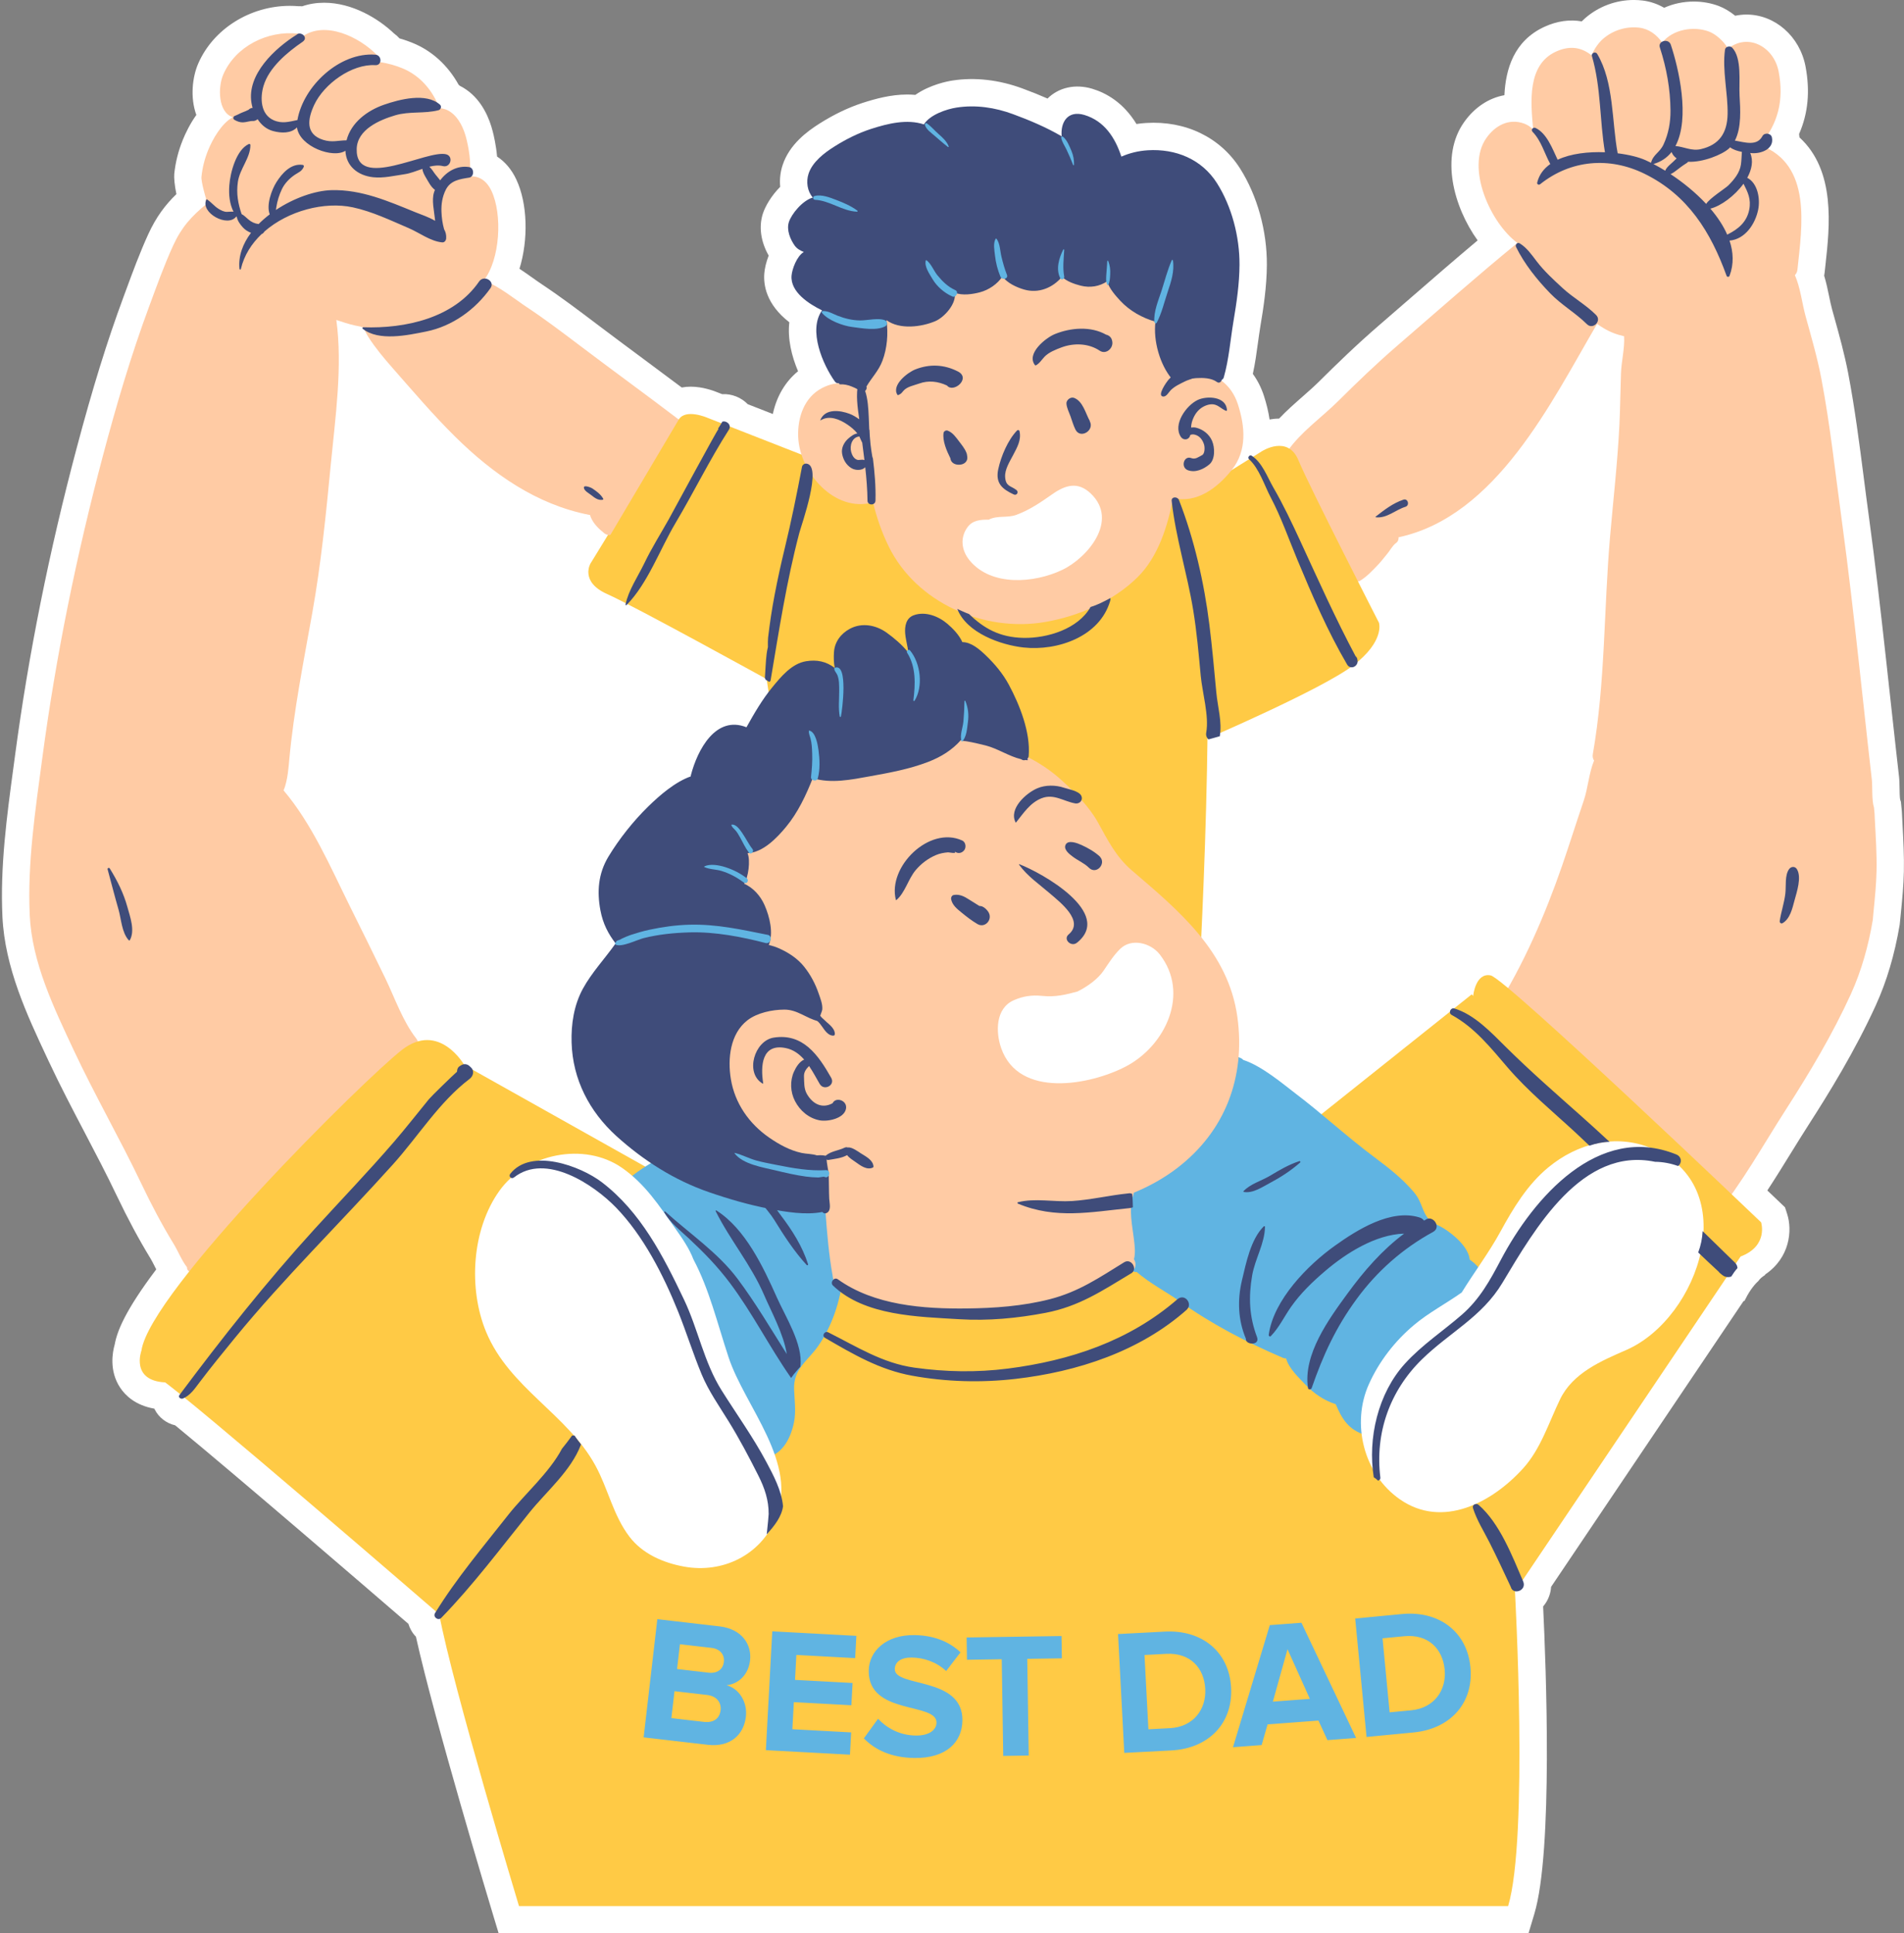 <?xml version="1.0" encoding="UTF-8" standalone="no"?><svg xmlns="http://www.w3.org/2000/svg" xmlns:xlink="http://www.w3.org/1999/xlink" fill="#000000" height="496.5" preserveAspectRatio="xMidYMid meet" version="1" viewBox="-0.5 -0.0 489.0 496.5" width="489" zoomAndPan="magnify"><rect x="-0.5" y="-0.0" width="489.0" height="496.5" fill="#808080" stroke="none"/><g id="change1_1"><path d="M488.467,223.852c-0.075,3.517-0.409,6.944-0.734,10.259l-0.339,3.392 c-1.314,7.726-3.322,14.489-6.135,20.679c-5.347,11.723-12.026,22.552-17.251,30.675c-1.529,2.379-3.015,4.779-4.585,7.323 c-1.947,3.153-3.937,6.376-6.024,9.554c2.063,1.967,3.255,3.104,3.255,3.104l1.286,1.229l0.547,1.691 c1.374,4.259,0.707,11.275-5.662,15.565l0.005,0.11c-0.354,0.23-0.699,0.48-1.028,0.758c-0.266,0.225-0.483,0.49-0.684,0.771 c-1.498,1.367-2.641,3.199-3.584,5.121l-0.266,0.094l-49.403,73.359c-0.101,1.475-0.567,2.908-1.396,4.164 c-0.2,0.305-0.419,0.596-0.653,0.871c0.742,15.334,2.573,62.855-2.26,78.965l-1.501,5.006H127.575l-1.508-4.994 c-0.637-2.105-14.915-49.438-19.746-71.209c-0.479-0.494-0.898-1.057-1.243-1.674c-0.292-0.521-0.519-1.064-0.685-1.621 c-10.16-8.77-43.995-37.922-59.917-51c-2.244-0.516-4.201-2-5.238-4.071c-0.034-0.067-0.066-0.134-0.098-0.201 c-4.808-0.842-7.414-3.321-8.79-5.405c-2.853-4.322-1.965-9.084-1.383-11.104c0.602-3.324,2.603-8.573,10.662-19.264 c-0.177-0.34-0.345-0.67-0.508-0.992c-0.355-0.697-0.688-1.354-0.997-1.856c-2.991-4.905-5.741-10.026-8.662-16.133 c-2.592-5.438-5.46-10.913-8.235-16.208c-3.088-5.896-6.281-11.99-9.185-18.191l-0.54-1.152 c-5.043-10.76-10.758-22.952-11.376-36.027c-0.61-12.902,1.129-25.783,2.811-38.24l0.451-3.352 c3.42-25.708,8.733-52.197,15.791-78.727c4.06-15.304,7.871-27.608,11.991-38.719l0.667-1.81c1.746-4.741,3.551-9.643,5.721-14.398 c2.056-4.507,4.438-7.619,7.249-10.344c-0.472-2.198-0.645-4.299-0.55-5.186c0.305-2.991,1.029-5.874,2.209-8.782 c0.688-1.682,1.818-4.062,3.459-6.359c-1.646-4.544-0.992-9.805,0.482-13.196C54.252,7.46,63.716,1.5,73.953,1.5 c0.729,0,1.461,0.031,2.186,0.092c0.323-0.012,0.646-0.002,0.969,0.025c1.761-0.609,3.646-0.916,5.637-0.916 c7.152,0,13.84,3.975,17.971,7.911c0.512,0.366,0.974,0.785,1.383,1.247c1.451,0.409,2.621,0.852,3.366,1.159 c4.915,1.986,9.064,5.759,11.8,10.708c0.104,0.095,0.205,0.193,0.303,0.293c0.584,0.288,1.152,0.625,1.706,1.015 c4.062,2.818,5.931,7.399,6.779,10.743c0.229,0.888,0.856,3.505,1.11,6.429c2.039,1.327,3.725,3.31,4.921,5.85 c2.963,6.267,3.112,15.591,0.83,22.969c1.202,0.791,2.344,1.602,3.416,2.364c0.839,0.596,1.643,1.169,2.396,1.667 c4.837,3.217,9.438,6.697,13.889,10.063l0.205,0.156c3.901,2.954,7.829,5.867,11.755,8.78c3.29,2.44,6.665,4.944,10.016,7.466 c0.74-0.142,1.515-0.214,2.313-0.214c3.139,0,6.061,1.118,6.93,1.483l1.111,0.435c2.532-0.132,4.935,0.876,6.6,2.582l6.439,2.52 c0.958-4.503,3.2-8.322,6.478-10.985c-1.622-3.82-2.731-8.287-2.242-12.574c-5.995-4.642-6.671-9.67-6.422-12.585 c0.105-1.245,0.466-2.869,1.121-4.542c-2.024-3.557-2.569-7.369-1.51-10.722c0.646-2.009,2.224-4.684,4.468-6.935 c-0.175-1.854,0.02-3.761,0.615-5.567c1.748-5.324,6.292-8.671,9.558-10.726c3.628-2.298,7.336-4.073,11.005-5.265 c3.316-1.066,7.249-2.148,11.437-2.148c0.706,0,1.401,0.032,2.083,0.095c3.81-2.67,8.388-3.512,9.537-3.688 c5.766-0.895,11.946-0.196,18.02,2.053c2.324,0.857,4.443,1.707,6.403,2.574c2.854-2.846,7.106-3.819,11.466-2.518 c3.544,1.063,8,3.506,11.376,9.057c0.81-0.125,1.625-0.213,2.447-0.264c10.194-0.638,19.109,3.716,24.168,11.705 c4.41,6.968,6.916,15.975,6.873,24.711c-0.027,5.607-0.874,11.09-1.666,15.79c-0.232,1.395-0.427,2.82-0.623,4.25 c-0.354,2.605-0.721,5.277-1.313,7.981c1.204,1.65,2.159,3.534,2.834,5.6c0.688,2.116,1.177,4.154,1.461,6.112 c0.771-0.142,1.593-0.229,2.446-0.231c1.941-2.051,3.992-3.852,5.997-5.614c1.498-1.316,2.912-2.56,4.222-3.855 c4.408-4.376,9.71-9.538,15.537-14.561c2.567-2.215,5.133-4.443,7.7-6.674c5.726-4.973,11.598-10.073,17.537-15.057 c-6.209-8.638-9.658-21.603-3.505-30.333c2.664-3.795,6.355-6.246,10.379-6.958c0.321-6.652,2.411-13.932,10.258-17.557 c3.244-1.492,6.53-1.952,9.602-1.4c0.291-0.295,0.587-0.575,0.889-0.836c3.462-3.004,7.9-4.66,12.489-4.66 c0.776,0,1.562,0.049,2.331,0.146c1.914,0.24,3.765,0.88,5.454,1.86c2.313-1.042,4.916-1.602,7.626-1.602 c2.224,0,4.446,0.398,6.43,1.151c1.439,0.554,2.874,1.415,4.196,2.494c0.955-0.202,1.93-0.305,2.907-0.305 c7.314,0,13.688,5.607,15.154,13.333c1.201,6.347,0.662,12.057-1.654,17.337c0.047,0.294,0.079,0.588,0.101,0.879 c9.336,8.553,7.767,22.813,6.681,32.675l-0.219,2.007c-0.025,0.281-0.067,0.561-0.121,0.837c0.55,1.812,0.916,3.585,1.254,5.218 c0.253,1.219,0.49,2.371,0.773,3.405l0.541,1.947c1.307,4.692,2.656,9.542,3.613,14.557c1.696,8.916,2.862,17.976,3.988,26.738 c0.432,3.37,0.864,6.738,1.328,10.1c1.598,11.741,2.938,23.341,4.459,37.147l0.688,6.292c0.516,4.72,1.031,9.438,1.56,14.162 l0.336,3.023c0.224,2.002,0.446,4.003,0.68,6.006c0.11,0.963,0.127,1.978,0.145,3.052c0.013,0.812,0.034,2.303,0.143,2.859 l0.211,0.65l0.07,0.777c0.043,0.464,0.083,0.917,0.137,1.381l0.036,0.489l0.165,3.249 C488.332,215.747,488.553,219.76,488.467,223.852z" fill="#ffffff"/></g><g id="change2_1"><path d="M151.131,144.753l22.691-37.006c1.776-2.898,7.356-0.456,7.356-0.456l26.926,10.537l3.902-2.731 l55.804-12.488c0,0,27.314-3.902,37.07,18.731c0.594,1.379,1.121,3.139,1.588,5.215l17.144-10.679v27.707 c-1.181,3.239-9.687,6.254-14.462,7.751c2.116,44.148-2.596,116.235-2.596,116.235s-48.892-5.747-52.794-6.521 c-3.901-0.777-47.607-27.322-49.278-35.519c-1.669-8.195-8.086-51.119-8.086-51.119s-33.95-18.73-40.974-21.852 C148.399,149.437,151.131,144.753,151.131,144.753z M446.533,322.696c-7.61-8.78-69.07-67.313-69.07-67.313l-86.631,69.07 l-75.509,3.273l-96.581-54.199c-21.072,11.707-77.851,80.777-77.851,80.777c6.439,4.098,71.412,60.291,71.412,60.291 c3.512,18.73,20.487,74.924,20.487,74.924h254.039c5.269-17.561,1.756-80.777,1.756-80.777L446.533,322.696z" fill="#ffca45"/></g><g id="change3_1"><path d="M246.672,441.857c-0.078,5.59-4.168,9.744-12.367,9.631c-5.909-0.084-10.095-2.111-12.941-5.037l3.644-5.035 c2.122,2.273,5.438,4.244,9.652,4.307c3.62,0.051,5.336-1.529,5.361-3.316c0.075-5.313-17.566-1.852-17.406-13.35 c0.071-5.082,4.528-9.234,11.72-9.133c4.855,0.066,8.866,1.588,11.85,4.426l-3.687,4.805c-2.442-2.324-5.726-3.422-8.839-3.469 c-2.75-0.037-4.323,1.131-4.35,2.963C229.243,433.457,246.832,430.453,246.672,441.857z M192.139,426.431 c-0.438,3.779-3.104,6.1-6.04,6.359c3.218,0.879,5.402,4.314,4.965,8.092c-0.532,4.596-3.958,7.891-9.784,7.217l-16.476-1.91 l3.516-30.355l15.975,1.85C190.077,418.353,192.608,422.38,192.139,426.431z M181.102,435.3l-8.375-0.971l-0.8,6.92l8.375,0.969 c2.41,0.279,4.015-0.826,4.268-3.01C184.792,437.296,183.606,435.591,181.102,435.3z M182.227,423.208l-8.101-0.938l-0.738,6.369 l8.1,0.939c2.185,0.252,3.693-0.818,3.919-2.775C185.625,424.937,184.412,423.46,182.227,423.208z M196.195,449.474l21.599,1.162 l0.308-5.721l-15.101-0.814l0.375-6.957l14.78,0.797l0.308-5.719l-14.78-0.797l0.345-6.402l15.1,0.813l0.308-5.719l-21.599-1.162 L196.195,449.474z M333.75,416.755l14.03,29.588l-7.356,0.553l-2.305-5.018l-13.067,0.98l-1.528,5.307l-7.354,0.553l9.452-31.354 L333.75,416.755z M335.908,436.3l-5.736-12.754l-3.766,13.469L335.908,436.3z M272.126,420.167l-24.371,0.369l0.086,5.727 l8.936-0.135l0.379,24.83l6.549-0.1l-0.378-24.83l8.89-0.137L272.126,420.167z M362.506,444.933l-12.04,1.152l-2.914-30.418 l11.995-1.148c9.531-0.912,16.727,4.52,17.598,13.641C378.028,437.373,371.991,444.025,362.506,444.933z M370.533,428.792 c-0.514-5.334-4.194-9.17-10.396-8.578l-5.563,0.535l1.819,19.018l5.52-0.527C367.932,438.662,371.03,433.992,370.533,428.792z M315.679,433.414c0.486,9.246-5.836,15.635-15.354,16.133l-12.081,0.631l-1.599-30.523l12.035-0.629 C308.246,418.523,315.2,424.263,315.679,433.414z M309.044,433.763c-0.279-5.355-3.794-9.348-10.018-9.021l-5.586,0.295l1,19.082 l5.541-0.289C306.02,443.509,309.315,438.978,309.044,433.763z" fill="#60b4e2"/></g><g id="change3_2"><path d="M380.705,333.126c-7.258,2.527-13.849,7.926-18.813,13.709c-5.256,6.121-7.422,13.252-10.021,20.709 c-0.246,0.715-0.938,1.184-1.695,0.971c-4.205-1.191-6.031-4.049-7.623-7.889c-2.984-0.938-5.654-2.774-7.809-5.047 c-1.522-1.615-4.32-4.201-4.929-6.707c-0.258,0.021-0.527-0.023-0.808-0.141c-9.354-4.018-18.403-8.699-26.692-14.634 c-3.186-2.272-7.539-4.531-10.889-7.437c-0.222,0.062-0.455,0.037-0.664-0.068c-5.844-3.032-11.24-11.485-13.055-17.607 c-2.096-7.117-1.58-15.207,1.604-21.961c3.465-7.375,8.826-11.673,15.888-15.431c3.323-1.769,7.421-4.202,11.354-4.026 c4.53,0.188,7.198,2.551,11.345,4.051c0.396,0.152,0.701,0.353,0.899,0.586c4.835,1.58,10.278,6.239,13.229,8.477 c7.059,5.337,13.51,11.354,20.614,16.635c3.605,2.691,7.082,5.408,9.998,8.873c1.089,1.3,1.558,2.424,2.166,3.98 c1.593,4.098,2.821,3.641,5.583,5.36c2.413,1.521,6.276,4.72,6.58,7.996c0.094,0.035,0.188,0.082,0.258,0.142 c2.507,1.838,3.745,4.227,4.813,7.104C382.415,331.804,381.618,332.81,380.705,333.126z M212.479,298.755 c-0.398-2.787-1.417-5.396-2.096-8.077c0,0.012,0.011,0.022,0.023,0.034c0.023,0.047,0.094,0.023,0.083-0.034 c0-0.013-0.012-0.025-0.024-0.048c1.932,0.258,3.208-1.674,2.366-3.441c-0.645-1.37-1.289-1.755-2.775-1.896 c-0.363-0.037-0.69,0.199-0.901,0.479c-4.823-0.376-9.74,1.394-14.61,1.287c-5.83-0.117-10.782,2.002-15.71,4.94 c-8.722,5.187-20.347,9.226-24.502,19.47c-1.616,3.967-2.178,7.726-0.105,11.575c1.053,1.969,2.926,3.617,4.39,5.246 c2.493,2.774,4.53,6.121,6.813,9.086c9.155,11.811,17.654,24.033,27.113,35.609c0.257,0.328,0.644,0.376,0.996,0.258 c0.257,0.691,0.913,1.254,1.685,1.207c4.87-0.271,7.27-4.719,8.183-9.132c0.574-2.751,0.141-5.714,0.036-8.5 c-0.211-5.291,3.523-7.315,6.205-11.167c6.907-9.939,8.956-25.721,3.302-36.679C212.935,305.535,212.981,302.232,212.479,298.755z" fill="#60b4e2"/></g><g id="change4_1"><path d="M173.705,111.048c0.21,3.688-5.409,9.331-6.778,11.835c-1.978,3.629-3.863,7.914-6.708,10.958 c-0.972,1.018-1.896,2.716-3.337,3.056c-0.187,0.339-0.527,0.573-0.971,0.527c-0.726-0.07-1.159-0.364-1.604-0.82 c-1.393-1.065-2.833-2.716-3.278-4.355c-0.07,0-0.141-0.012-0.222-0.023c-13.475-2.646-24.702-10.49-34.43-20.101 c-5.689-5.619-10.829-11.684-16.108-17.677c-2.177-2.482-4.331-5.045-6.111-7.82c-0.504-0.797-0.96-1.709-1.428-2.635 c-0.223,0.047-0.457,0-0.691-0.128c-1.732-0.293-3.407-0.773-5.057-1.335c-0.364-0.117-0.726-0.234-1.101-0.353 c1.627,11.93-0.257,25.031-1.405,36.901c-1.229,12.784-2.505,25.638-4.764,38.281c-2.226,12.515-4.766,25.099-5.924,37.778 c-0.118,1.147-0.352,5.374-1.463,7.844c7.317,8.64,12.046,19.702,17.01,29.712c3.056,6.168,6.123,12.339,9.119,18.544 c2.4,4.975,4.473,10.992,7.879,15.383c1.089,1.416,0.598,2.75-0.374,3.418c-0.153,0.211-0.352,0.41-0.621,0.563 c-5.186,2.986-10.185,7.938-14.727,11.848c-5.21,4.483-9.425,9.694-13.826,14.95c-7.984,9.528-16.671,18.531-24.034,28.54 c-0.094,1.288-1.534,2.262-2.879,1.546c-0.562-0.293-1.112-0.586-1.663-0.878c-0.515-0.27-0.713-0.713-0.679-1.146 c-1.404-1.791-2.248-4.074-3.418-5.981c-3.114-5.104-5.736-10.103-8.312-15.489c-5.526-11.59-11.953-22.723-17.396-34.349 c-5.057-10.806-10.688-22.417-11.262-34.534c-0.632-13.392,1.439-27.078,3.208-40.33c3.488-26.223,8.814-52.283,15.616-77.851 c3.407-12.843,7.165-25.615,11.789-38.082c1.944-5.257,3.864-10.63,6.193-15.734c2.178-4.776,4.729-7.574,8.652-10.782 c-0.258-0.363-0.352-0.831-0.176-1.334c-0.023,0.07-1.311-4.378-1.182-5.584c0.246-2.411,0.82-4.635,1.733-6.884 c1.1-2.692,3.359-6.79,6.31-8.429c-3.781-1.217-3.875-7.656-2.435-10.97C59.999,11.87,68.229,7.783,76.014,8.638 c0.504,0.058,0.925,0.328,1.229,0.69c5.783-3.98,14.47,0.047,19.211,4.941c0.527,0.549,0.679,1.147,0.574,1.686 c2.154,0.281,4.284,0.948,5.76,1.557c4.577,1.849,7.855,5.725,9.564,10.267c0.926,0.058,1.874,0.292,2.892,1.007 c2.143,1.487,3.384,4.272,4.004,6.72c0.445,1.72,1.557,6.848,0.679,9.833c2.212-0.269,4.39,0.703,5.807,3.711 c2.833,5.994,2.236,17.571-1.991,22.98c3.898,1.439,7.925,4.776,11.109,6.883c4.719,3.138,9.213,6.544,13.733,9.963 c8.382,6.345,16.893,12.515,25.239,18.872C175.063,108.695,174.676,110.428,173.705,111.048z M290.212,223.562 c-4.121-3.523-6.182-7.761-8.746-12.374c-2.236-4.016-5.747-7.516-9.084-10.595c-5.607-5.186-12.607-8.429-20.006-10.056 c0.314-1.03-0.13-2.294-1.404-2.411c-5-1.452-8.677-3.032-14.038-2.166c-6.462,1.042-12.584,2.809-18.59,5.443 c-9.518,4.179-19.339,11.286-26.54,18.789c-6.462,6.731-10.009,16.016-8.429,25.346c1.663,9.892,8.746,16.202,16.155,22.149 c-4.167,0.352-8.124,2.025-11.016,5.35c-4.378,5.022-3.723,12.539-1.557,18.346c2.341,6.25,7.597,12.584,14.095,14.764 c2.751,0.924,6.416,1.73,9.845,1.626c-1.006,4.026,0.281,9.343,0.598,13.321c0.421,5.572,0.866,11.181,1.873,16.684 c0,0.234,0.035,0.434,0.129,0.609c-0.105,0.244-0.047,0.525,0.246,0.76c9.799,7.785,24.28,7.014,36.047,7.211 c14.725,0.258,27.65-1.72,40.259-9.716c1.287-0.817,1.312-2.261,0.679-3.255c0.445-1.485,0.164-3.641,0.059-4.6 c-0.422-3.816-1.521-8.186-0.223-11.918c0.071-0.199,0.106-0.388,0.119-0.552c3.84-1.593,7.504-3.56,11.086-6.286 c12.455-9.507,17.63-23.447,15.534-38.785C314.995,244.4,302.281,233.9,290.212,223.562z M306.039,95.993 c-1.103,0.129-2.563,0.562-3.922,1.229c-0.013-0.771-0.013-1.534-0.013-2.305c0.035-8.417,1.313-18.135-1.192-26.423 c0.714-0.737,0.959-1.85-0.071-2.821c-0.561-0.526-1.135-1.007-1.744-1.429c-5.222-3.851-12.139-4.917-18.438-5.631 c-9.098-1.03-18.122-1.077-27.113,0.703c-7.984,1.569-16.588,4.507-23.297,9.213c-2.751,1.932-8.136,6.053-7.761,10.08 c-0.013,0.011-0.013,0.023,0,0.035c-0.468,6.825-1.054,14.188-1.23,21.681c-3.372-1.896-6.567-2.774-10.641-0.667 c-4.612,2.412-6.287,7.585-6.123,12.457c0.327,9.341,9.482,19.667,19.211,16.892c0.972,3.958,2.283,7.763,4.039,11.333 c7.106,14.482,24.478,22.091,40.118,19.41c8.617-1.476,17.572-5.327,23.837-11.555c5.257-5.209,7.714-13.099,9.073-20.265 c6.018,1.382,11.296-2.481,15.113-7.281c3.943-4.976,3.382-11.157,1.533-16.847C315.745,98.674,311.507,95.337,306.039,95.993z M481.01,210.486c-0.012-0.234-0.023-0.48-0.035-0.714c-0.012-0.281-0.022-0.562-0.035-0.854c-0.059-0.515-0.104-1.018-0.151-1.534 c-0.608-1.884-0.353-5.432-0.551-7.165c-0.352-3.021-0.679-6.04-1.02-9.06c-0.761-6.825-1.499-13.639-2.246-20.464 c-1.358-12.328-2.765-24.667-4.438-36.958c-1.673-12.163-2.962-24.42-5.256-36.479c-1.03-5.397-2.563-10.665-4.026-15.957 c-0.96-3.488-1.322-7.304-2.774-10.641c0.352-0.351,0.597-0.831,0.654-1.416c1.17-11.145,3.806-26.972-9.553-31.972 c4.602-5.607,6.122-11.519,4.729-18.883c-1.217-6.415-7.899-9.974-12.98-5.9c-1.193-2.002-3.196-3.723-4.871-4.367 c-3.944-1.499-9.365-0.608-12.058,2.833c-1.334-2.002-3.406-3.536-5.829-3.84c-3.371-0.422-6.804,0.644-9.354,2.856 c-1.041,0.902-2.33,2.587-2.926,4.261c-0.116-0.082-0.224-0.175-0.34-0.257c-2.798-2.084-5.771-2.131-8.874-0.703 c-7.375,3.406-6.461,12.924-5.817,19.972c-0.689-0.667-1.464-1.206-2.366-1.522c-3.897-1.405-7.422,0.55-9.656,3.734 c-5.339,7.574,0.993,21.798,7.982,26.938c-10.453,8.546-20.64,17.572-30.871,26.398c-5.268,4.542-10.255,9.342-15.184,14.235 c-4.378,4.332-9.493,7.821-13.053,12.901c-0.095-0.047-0.223,0.023-0.21,0.141c0,0.047,0,0.093,0.01,0.141 c-0.01,0-0.01,0.012-0.01,0.012c-0.234,0.339-0.142,0.714,0.104,0.972c0.691,4.847,4.04,9.611,6.252,13.802 c3.22,6.077,6.686,12.011,9.589,18.251c0.468,0.996,1.804,0.785,2.354,0.059c0.164,0.024,0.34-0.011,0.517-0.105 c1.86-1.112,3.382-2.774,4.857-4.331c0.783-0.831,1.463-1.768,2.199-2.634c0.716-0.832,1.369-2.143,2.248-2.763 c0.537-0.387,0.726-0.96,0.667-1.487c25.146-5.397,39.255-34.782,50.926-54.695c0.023-0.035,0.047-0.082,0.058-0.117 c0.505,0.386,1.078,0.726,1.581,1.042c1.65,1.03,3.466,1.709,5.361,2.142c0.188,3.079-0.69,6.38-0.796,9.459 c-0.163,4.448-0.198,8.896-0.409,13.345c-0.479,9.611-1.581,19.2-2.412,28.799c-1.592,18.45-1.204,37.368-4.401,55.631 c-0.141,0.69,0,1.276,0.305,1.744c-1.312,3.126-1.558,7.071-2.657,10.302c-1.896,5.573-3.652,11.181-5.57,16.741 c-4.38,12.644-9.94,25.485-17.117,36.818c-0.059,0.094-0.117,0.188-0.175,0.28h0.003c-0.957,1.53,0.347,3.253,1.857,3.431 c2.786,4.215,7.424,7.586,10.946,11.086c4.564,4.53,9.106,9.096,13.685,13.627c8.651,8.582,17.292,17.115,27.008,24.49 c0.271,0.211,0.551,0.34,0.821,0.387c0.712,0.504,1.661,0.551,2.397-0.338c6.779-8.254,12.224-18.111,18.006-27.104 c6.156-9.576,12.034-19.41,16.765-29.781c2.74-6.029,4.495-12.433,5.606-18.954c0.082-0.842,0.152-1.685,0.234-2.529 c0.327-3.348,0.667-6.719,0.738-10.091C481.537,219.29,481.244,214.899,481.01,210.486z" fill="#ffcba4"/></g><g id="change2_2"><path d="M183.001,110.803c0,0,2.08,17.562,2.08,19.121l-34.473,16.995l23.214-39.172L183.001,110.803z M332.977,118.218c-2.731-6.634-9.364-2.342-9.364-2.342l-23.023,44.065v17.982l8.194,12.097c0,0,30.048-12.877,38.243-19.122 c8.193-6.243,6.633-10.958,6.633-10.958S335.709,124.851,332.977,118.218z M102.743,269.625 c-9.561,7.414-64.779,62.047-66.925,77.267c0,0-2.833,7.68,6.096,8.133c8.929,0.451,26.879-16.524,26.879-16.524l49.949-64.973 C118.742,273.527,112.303,262.21,102.743,269.625z M451.801,313.916c0,0-65.558-62.631-69.46-63.412 c-3.901-0.779-4.488,5.25-4.488,5.25v44.506c0,0,12.878,5.853,17.172,8.389c4.292,2.537,0.779,0.391,14.827,4.21 c14.051,3.819,21.463,6.718,23.413,7.302c1.952,0.586,6.05,5.268,13.27,2.537C453.753,319.964,451.801,313.916,451.801,313.916z" fill="#ffca45"/></g><g id="change5_1"><path d="M258.591,175.833c2.799,5.198,5.596,12.257,5.104,18.286c-0.022,0.316-0.15,0.586-0.353,0.773 c0.037,0.035,0.062,0.059,0.083,0.094c0.083,0.094,0.049,0.27-0.104,0.257c-0.164-0.011-0.315-0.035-0.471-0.058 c-0.36,0.128-0.771,0.07-1.076-0.199c-3.159-0.738-6.006-2.751-9.188-3.548c-1.593-0.397-3.161-0.771-4.765-1.042 c-0.831-0.141-1.09-0.023-1.521-0.339c-2.295,2.587-5.081,4.32-8.395,5.607c-4.846,1.862-9.939,2.798-15.031,3.711 c-4.694,0.855-9.963,1.932-14.633,0.469c-1.745,4.413-3.817,8.838-6.861,12.514c-2.33,2.822-5.947,6.603-9.904,6.755 c0.831,1.791,0.187,6.357-0.866,7.832c2.353,1.077,4.203,3.09,5.292,5.607c1.241,2.868,2.318,7.06,1.042,10.138 c0.854,0.199,1.697,0.456,2.518,0.819c2.493,1.089,4.893,2.646,6.602,4.811c1.663,2.107,2.845,4.367,3.711,6.896 c0.422,1.242,1.031,2.703,0.901,4.063c-0.046,0.376-0.351,1.055-0.515,1.568c0.106,0.141,0.199,0.293,0.281,0.445 c0.293,0.525-0.188,1.111-0.76,0.982c-3.08-0.714-5.375-3.009-8.769-2.984c-3.09,0.012-6.93,0.808-9.436,2.728 c-4.472,3.454-5.139,9.894-4.273,15.114c1.019,6.215,4.671,11.461,9.857,15.043c2.529,1.744,5.315,3.289,8.359,3.933 c1.229,0.259,2.658,0.211,3.887,0.621h0.011c0.68-0.06,1.358-0.06,2.061,0.06c0.246,0.035,0.422,0.315,0.422,0.549 c-0.047,1.547,0.503,3.115,0.55,4.684c0.059,1.943,0.024,3.91,0.117,5.854c0.059,1.125,0.597,2.976-0.62,3.631 c-0.41,0.222-0.879,0.115-1.136-0.223c-0.023,0-0.036-0.013-0.059-0.013c-4.25,0.832-9.248-0.011-13.403-0.797 c-5.315-1.007-10.654-2.563-15.758-4.33c-8.804-3.045-16.776-8.125-23.683-14.376c-6.919-6.275-11.228-14.529-11.508-24 c-0.141-4.753,0.597-9.611,2.892-13.837c2.294-4.19,5.619-7.691,8.371-11.579c0.011-0.023,0.035-0.035,0.046-0.058 c-1.873-2.435-3.254-5.011-3.91-8.5c-0.914-4.87-0.55-9.459,2.061-13.791c2.762-4.566,6.427-9.178,10.243-12.901 c2.927-2.856,6.872-6.287,10.899-7.703c0-0.106,0.012-0.211,0.035-0.316c1.687-6.509,6.393-15.453,14.271-12.304 c1.99-3.56,4.027-7.095,6.625-10.255c2.225-2.717,4.987-6.112,8.722-6.708c2.705-0.433,5.139,0.035,7.329,1.732 c-0.281-1.393-0.281-2.891-0.199-4.063c0.175-2.657,1.791-4.765,4.074-5.994c3.114-1.673,6.732-0.971,9.494,1.019 c1.814,1.312,3.922,3.056,5.456,5.011c-0.012-0.386-0.035-0.784-0.105-1.182c-0.223-1.206-0.527-2.411-0.632-3.629 c-0.153-1.861,0.21-3.98,2.212-4.706c2.939-1.065,6.298,0.234,8.581,2.165c1.37,1.159,3.066,2.869,3.887,4.742h0.011 c2.308,0.012,4.426,1.885,5.995,3.383C254.985,170.519,257.06,172.989,258.591,175.833z M312.057,47.047 c-3.922-6.193-10.642-8.897-17.794-8.453c-2.437,0.153-4.695,0.726-6.767,1.627c-1.581-4.846-4.356-9.155-9.506-10.7 c-4.274-1.276-6.171,1.896-5.819,5.49c-4.004-2.341-8.348-4.167-12.479-5.688c-4.648-1.721-9.601-2.459-14.518-1.697 c-2.518,0.386-6.814,1.803-8.394,4.32c-4.367-1.44-9.295-0.211-13.557,1.159c-3.313,1.077-6.497,2.669-9.436,4.531 c-2.587,1.627-5.631,3.945-6.626,6.977c-0.667,2.025-0.339,4.496,1.089,6.123c-2.668,0.762-5.479,4.227-6.146,6.298 c-0.644,2.037,0.351,4.437,1.51,6.064c0.563,0.772,1.406,1.252,2.319,1.616c-1.815,1.1-2.998,4.402-3.138,6.064 c-0.362,4.249,4.578,7.34,7.833,8.932c-3.653,5.093,0.21,13.978,3.313,18.298c0.258,0.362,0.656,0.457,0.995,0.386 c0.036,0.176,0.199,0.328,0.386,0.316c1.943-0.105,3.63,0.842,5.315,1.721c0.726,0.632,1.721-0.434,1.382-1.147 c1.334-2.283,3.149-4.051,4.121-6.65c1.217-3.23,1.51-6.953,1.03-10.407c3.407,2.482,8.944,1.768,12.526,0.258 c2.306-0.972,5.548-4.519,4.987-7.317c1.956,0.808,4.658,0.375,6.461-0.094c2.295-0.608,4.53-2.107,5.844-4.121 c1.111,1.78,3.851,2.927,5.537,3.407c3.687,1.065,7.338-0.422,9.716-3.266c1.264,1.205,3.243,1.873,4.813,2.271 c2.41,0.608,4.821,0.21,6.813-1.124c0.434,1.837,2.365,3.933,3.337,4.987c2.411,2.599,5.655,4.425,9.049,5.385 c-0.606,4.917,1.138,10.993,4.19,14.669c0.293,0.351,0.715,0.375,1.064,0.234c0.049,0.082,0.129,0.128,0.247,0.141 c1.626,0.023,3.336-0.457,4.976-0.551c1.756-0.093,3.852-0.069,5.314,0.995c0.574,0.421,1.077-0.012,1.229-0.538 c0.246-0.129,0.444-0.351,0.539-0.691c1.312-4.612,1.674-9.529,2.458-14.247c0.819-4.859,1.545-9.717,1.569-14.656 C317.874,60.849,315.873,53.076,312.057,47.047z" fill="#3f4c7a"/></g><g id="change1_2"><path d="M186.606,348.544c4.203,12.762,18.11,27.207,12.092,41.549c-3.897,9.293-13.591,14.047-23.507,12.244 c-5.303-0.959-10.653-3.254-14.013-7.656c-4.203-5.514-5.467-12.245-8.733-18.25c-7.224-13.277-22.103-19.926-28.097-34.372 c-4.601-11.086-3.711-26.294,3.418-36.244c6.813-9.528,21.763-12.667,31.504-5.878c5.947,4.145,9.529,9.719,13.65,15.536 c1.826,2.587,3.618,5.175,4.67,7.961C181.666,331.125,183.691,339.716,186.606,348.544z M423.553,294.856 c-9.189-3.757-18.92-1.205-26.387,4.94c-5.397,4.438-9.063,10.55-12.364,16.602c-2.927,5.35-6.684,10.326-9.892,15.534 c-4.027,2.868-8.522,5.198-12.315,8.405c-4.882,4.121-8.907,9.307-11.52,15.138c-4.578,10.175-1.347,23.108,7.938,29.571 c10.955,7.645,23.705,0.854,31.666-7.938c4.521-4.977,6.603-11.777,9.482-17.725c3.278-6.791,10.56-9.857,17.034-12.69 C436.055,338.417,447.364,304.574,423.553,294.856z M287.237,243.651c-1.709,1.65-2.938,3.63-4.271,5.584 c-1.453,2.153-4.039,4.052-6.721,5.397c-2.915,0.795-5.619,1.496-9.12,1.134c-2.61-0.257-4.834,0.048-7.233,1.103 c-4.754,2.07-4.695,8.217-3.268,12.291c4.531,13.018,22.841,9.494,31.961,4.766c10.277-5.34,16.588-18.824,8.744-28.845 C295.022,242.142,290.118,240.877,287.237,243.651z M272.288,146.368c6.498-3.09,14.634-12.667,7.354-19.621 c-3.279-3.126-6.464-2.248-9.951,0.222c-2.939,2.062-5.736,3.98-9.133,5.245c-2.342,0.866-4.811,0.105-7.023,1.194 c-0.021,0.011-0.047,0.023-0.059,0.058c-2.097-0.035-4.145,0.129-5.432,1.85c-2.037,2.716-1.663,6.029,0.516,8.652 C254.106,150.64,265.076,149.797,272.288,146.368z" fill="#ffffff"/></g><g id="change5_2"><path d="M265.319,93.781c-2.336-2.948,2.74-7.014,5.061-7.965c4.066-1.667,9.238-2.102,13.182,0.126 c0.711,0.163,1.338,0.639,1.532,1.462c0.015,0.061,0.029,0.122,0.044,0.183c0.416,1.755-1.533,3.597-3.214,2.472 c-2.864-1.915-6.625-2.025-9.813-0.835c-1.416,0.53-3.215,1.229-4.297,2.342c-0.729,0.75-1.313,1.753-2.24,2.248 C265.496,93.855,265.377,93.856,265.319,93.781z M259.86,126.989c0.796,0.371,1.351-0.634,0.676-1.154 c-1.43-1.101-2.732-0.861-2.891-3.333c-0.121-1.928,1.166-3.922,2.016-5.558c1.051-2.027,2.201-3.907,1.672-6.239 c-0.063-0.268-0.426-0.354-0.611-0.162c-2.359,2.445-4.119,6.613-4.837,9.922C255.087,124.146,256.935,125.616,259.86,126.989z M275.362,102.186c-0.901-0.345-2.053,0.547-1.971,1.5c0.1,1.113,0.662,2.18,1.041,3.227c0.408,1.143,0.736,2.324,1.276,3.415 c1.242,2.504,4.991,0.215,3.661-2.176c0.016,0.003,0.031,0.005,0.048,0.007C278.312,106.206,277.647,103.062,275.362,102.186z M272.776,202.308c-2.15-0.719-4.771-0.758-6.873,0.142c-2.879,1.232-7.391,5.25-5.564,8.772c0.02,0.034,0.074,0.043,0.102,0.012 c1.895-2.359,3.6-5.051,6.545-6.22c3.166-1.255,5.695,0.794,8.648,1.313c1.18,0.208,2.129-0.885,1.543-2.007 C276.556,203.132,273.88,202.676,272.776,202.308z M276.095,242.109c9.497-7.612-9.078-17.985-14.804-20.162 c-0.058-0.022-0.118,0.057-0.081,0.107c2.188,3.01,5.13,4.979,7.925,7.39c2.632,2.27,8.933,7.096,4.825,10.529 C272.453,241.232,274.601,243.306,276.095,242.109z M260.931,308.764c-0.191,0.05-0.154,0.288,0,0.353 c9.698,4.043,18.666,2.157,28.729,1.146c0.317-0.032,0.569-0.108,0.797-0.204c-0.024-1.146-0.069-2.291-0.166-3.437 c-0.196-0.104-0.411-0.158-0.633-0.172c0,0,0.001-0.004,0.002-0.005c-0.013,0.001-0.027,0.005-0.041,0.005 c-0.127-0.004-0.256,0.01-0.386,0.043c-4.836,0.489-9.568,1.648-14.426,1.959C270.281,308.744,265.271,307.637,260.931,308.764z M230.267,101.439c0.707-0.362,0.671-0.368,1.223-1.032c0.941-1.133,2.744-1.417,4.072-1.902c2.407-0.879,4.896-0.554,7.149,0.501 c1.655,2.047,6.238-1.836,2.813-3.602c-3.521-1.813-7.277-1.985-10.96-0.523c-1.977,0.785-6.113,3.989-4.61,6.474 C230.021,101.469,230.155,101.497,230.267,101.439z M229.722,231.148c2.197-1.837,3.043-5.402,4.921-7.646 c1.415-1.692,3.226-3.057,5.258-3.914c0.977-0.412,2.04-0.608,3.089-0.691c0.241-0.02,2.53,0.524,1.639-0.286 c0.671,0.608,1.595,0.608,2.263,0c0.026-0.023,0.051-0.046,0.078-0.069c0.762-0.692,0.639-2.232-0.347-2.684 c-8.436-3.87-19.226,6.734-17.039,15.253C229.601,231.176,229.676,231.186,229.722,231.148z M262.406,166.291 c8.673,0.939,19.506-2.761,22.2-11.922c0.082-0.275,0.103-0.53,0.078-0.767c-1.651,0.874-3.297,1.747-5.098,2.279 c-3.207,5.68-11.137,8.046-17.182,7.94c-6.204-0.108-10.25-2.479-14.033-6.131c-1.023-0.372-2.012-0.841-3.01-1.304 C247.763,162.583,256.581,165.661,262.406,166.291z M242.86,110.585c-0.391-0.142-0.96,0.157-1.024,0.582 c-0.316,2.082,0.795,4.604,1.76,6.55c0.091,1.096,1.127,1.653,2.165,1.633c1.168,0.022,2.342-0.687,2.156-2.072 c-0.018-0.123-0.029-0.241-0.048-0.354c-0.013-0.076-0.021-0.15-0.039-0.227c-0.03-0.158-0.076-0.313-0.146-0.467 c-0.414-1.063-1.289-2.107-1.899-2.915C244.987,112.263,244.147,111.053,242.86,110.585z M245.882,338.802 c7.42,0.457,14.855-0.247,22.143-1.639c8.604-1.643,14.552-5.666,21.9-10.088c1.932-0.968,0.164-4.057-1.697-2.906 c-6.384,3.936-11.688,7.592-19.097,9.492c-6.95,1.781-14.188,2.299-21.341,2.381c-11.173,0.125-23.791-0.799-33.121-7.5 c-0.959-0.688-2.064,0.815-1.241,1.608C221.563,337.984,235.311,338.151,245.882,338.802z M360.447,130.158 c1.171-0.366,0.655-2.227-0.505-1.835c-2.749,0.929-4.89,2.616-7.136,4.359c-0.079,0.06-0.004,0.164,0.07,0.171 C355.688,133.157,357.873,130.962,360.447,130.158z M325.593,303.846c2.823-1.497,5.432-3.183,7.825-5.293 c0.157-0.14-0.009-0.417-0.205-0.353c-2.721,0.889-5.075,2.28-7.521,3.75c-2.159,1.297-5.146,2.116-6.835,3.991 c-0.047,0.052-0.034,0.153,0.045,0.168C321.237,306.546,323.603,304.902,325.593,303.846z M320.283,117.935 c-0.479-0.43,0.147-1.243,0.687-0.891c2.735,1.783,3.963,5.389,5.545,8.125c2.587,4.47,4.77,9.095,6.934,13.781 c4.592,9.95,9.047,19.916,14.205,29.588c0.217,0.168,0.377,0.406,0.436,0.718c0.019,0.093,0.034,0.186,0.052,0.278 c0.295,1.576-1.792,2.621-2.669,1.125c-5.018-8.572-8.968-17.765-12.78-26.921c-2.223-5.335-4.142-10.873-6.838-15.994 C324.243,124.687,322.887,120.279,320.283,117.935z M345.34,169.531c-0.005,0-0.011,0.002-0.017,0.002 C345.235,170.016,345.271,169.825,345.34,169.531z M397.628,75.326c2.913,3.009,6.516,5.029,9.447,7.937 c1.524,1.515,3.866-0.826,2.354-2.354c-2.584-2.614-5.927-4.438-8.639-6.949c-2.39-2.215-4.66-4.273-6.652-6.877 c-1.291-1.688-2.494-3.459-4.33-4.578c-0.623-0.379-1.229,0.351-0.938,0.939C391.029,67.827,394.245,71.83,397.628,75.326z M277.271,217.02c-0.975-0.448-3.558-1.5-4.14,0.032c-0.464,1.226,1.097,2.358,1.904,2.971c1.354,1.024,2.901,1.612,4.13,2.831 c1.918,1.902,4.529-1.062,2.825-2.83c0.007-0.005,0.013-0.01,0.02-0.015C280.599,218.718,279.002,217.815,277.271,217.02z M372.322,260.653c5.952,3.261,10.013,8.411,14.339,13.451c5.267,6.136,11.651,11.384,17.577,16.856 c1.165,1.076,2.308,2.176,3.456,3.268c1.766-0.596,3.496-0.945,5.184-0.975c-2.394-2.217-4.797-4.424-7.234-6.588 c-6.559-5.822-13.085-11.531-19.324-17.701c-3.771-3.729-8.075-8.379-13.298-9.969C372.037,258.699,371.422,260.158,372.322,260.653 z M219.237,298.438c1.21,0.862,2.884,2.155,4.442,1.414c0.093-0.045,0.166-0.175,0.158-0.276c-0.133-1.697-2.019-2.594-3.279-3.398 c-0.448-0.286-2.346-1.707-3.314-1.471c-0.241-0.1-0.528-0.107-0.839,0.041c-1.554,0.754-3.44,0.883-4.787,2.002 c-0.583,0.482,0.064,1.25,0.667,1.146c1.528-0.268,3.383-0.439,4.776-1.243C217.61,297.403,218.619,297.996,219.237,298.438z M298.245,101.842c0.822,0.063,1.42-1.108,1.898-1.596c1.06-1.077,2.474-1.687,3.799-2.348c0.971-0.484,2.634-0.706,3.232-1.729 c0.396-0.673,0.025-1.388-0.671-1.65c-2.595-0.979-5.407,1.301-7.002,3.124C299.176,98.017,296.515,101.711,298.245,101.842z M246.465,234.373c1.308,1.072,2.616,2.088,4.075,2.944c1.909,1.119,3.872-1.062,2.911-2.911c-0.359-0.69-1.423-1.818-2.409-1.73 c-0.885-0.534-1.762-1.081-2.626-1.639c-1.235-0.796-2.474-1.463-3.976-1.182c-0.52,0.098-0.751,0.684-0.65,1.147 C244.115,232.503,245.334,233.448,246.465,234.373z M210.188,107.858c1.247-2.998,5.036-2.518,7.54-1.568 c0.719,0.273,1.6,0.769,2.456,1.4c-0.44-3.068-0.924-6.377-0.249-9.253c0.051-0.216,0.31-0.247,0.459-0.121 c2.354,1.975,2.144,8.342,2.357,12.012c0.018,0.027,0.04,0.055,0.058,0.083c0.015,0.529,0.045,1.056,0.08,1.583 c0.043,0.639,0.099,1.276,0.169,1.912c0.007,0.072,0.012,0.143,0.02,0.214c0,0-0.001,0-0.001,0.001 c0.12,1.028,0.265,2.055,0.444,3.078c0.034,0.192,0.106,0.365,0.171,0.542c0.444,3.588,0.756,7.186,0.658,10.817 c-0.036,1.322-2.04,1.326-2.054,0c-0.03-2.891-0.267-5.739-0.579-8.578c-0.785,0.906-2.478,0.867-3.481,0.289 c-1.383-0.797-2.22-2.25-2.468-3.802c-0.237-1.492,0.553-2.949,1.662-3.891c0.623-0.528,1.43-1.165,2.266-1.254 c-0.717-0.906-1.608-1.639-2.564-2.287c-1.955-1.325-4.612-2.476-6.848-1.104C210.238,107.958,210.166,107.913,210.188,107.858z M218.129,116.147c0.225,0.766,0.632,1.562,1.407,1.896c0.612,0.264,1.286-0.16,1.943,0.115c0.011,0.004,0.019,0.013,0.03,0.018 c-0.18-1.495-0.371-2.991-0.562-4.489c-0.29-0.512-0.474-1.065-0.742-1.593C218.301,112.266,217.651,114.515,218.129,116.147z M454.575,35.29c0.633,2.938-2.726,4.221-5.115,4.042c-0.135-0.011-0.301-0.025-0.456-0.039c0.857,1.993,0.404,4.246-0.762,6.372 c2.684,1.367,3.373,5.393,2.808,8.18c-0.742,3.653-3.337,7.601-7.359,7.948c0.992,2.96,1.139,6.014,0.012,9.021 c-0.142,0.379-0.637,0.386-0.776,0C438.87,59.6,433.026,50.127,421.9,44.648c-9.063-4.462-18.996-3.602-26.854,2.669 c-0.338,0.271-0.859,0.029-0.748-0.436c0.49-2.026,1.698-3.581,3.355-4.755c-1.501-2.743-2.324-5.99-4.543-8.269 c-0.524-0.537,0.134-1.292,0.765-0.992c2.903,1.377,4.333,5.336,5.669,8.16c3.396-1.595,7.903-2.094,12.152-1.922 c-1.388-8.261-0.968-16.523-3.34-24.685c-0.237-0.816,0.929-1.29,1.354-0.571c4.346,7.335,3.717,17.347,5.252,25.522 c2.852,0.352,5.393,0.985,7.128,1.755c0.462,0.205,0.946,0.438,1.44,0.684c0.541-2.152,2.213-2.56,3.217-4.72 c1.273-2.746,1.805-5.69,1.782-8.71c-0.045-5.528-1.013-10.864-2.71-16.114c-0.671-1.723,2.197-2.551,2.792-0.77 c1.989,5.961,5.03,18.83,1.188,26.014c2.175,0.158,4.12,1.346,6.519,0.794c4.715-1.085,6.784-4.114,6.879-8.987 c0.104-5.384-1.413-11.274-0.667-16.563c0.119-0.841,1.343-1.055,1.864-0.492c2.53,2.725,1.679,8.799,1.877,12.311 c0.189,3.378,0.542,8.178-1.201,11.538c2.536,0.43,5.656,1.518,7.062-1.139C452.659,33.971,454.334,34.167,454.575,35.29z M429.16,41.591c0.271-0.262,0.592-0.598,0.943-0.915c-0.569-0.392-1.025-0.919-1.299-1.631c-1.125,1.426-2.647,2.498-4.648,3.081 c0.971,0.505,1.983,1.08,3.02,1.72C427.45,42.989,428.722,42.013,429.16,41.591z M443.381,47.627 c1.455-1.473,2.935-3.224,3.235-5.358c0.156-1.103,0.16-2.177,0.249-3.262c-1.132-0.216-2.271-0.576-3.026-1.177 c-0.089,0.091-0.169,0.189-0.262,0.277c-1.74,1.609-6.761,3.634-10.533,3.436c-0.088,0.123-0.198,0.238-0.349,0.33 c-0.94,0.575-1.779,1.211-2.653,1.894c-0.479,0.375-0.95,0.702-1.494,0.956c3.15,2.079,6.401,4.696,9.146,7.645 C438.472,50.991,442.704,48.313,443.381,47.627z M447.281,47.181c-2.244,3.11-5.781,5.702-8.455,6.388 c-0.021,0.005-0.039,0.001-0.06,0.006c1.808,2.113,3.323,4.371,4.341,6.705c0.037-0.03,0.068-0.067,0.117-0.09 c2.71-1.347,4.888-3.164,5.52-6.305C449.299,51.126,448.361,49.323,447.281,47.181z M307.094,102.723 c-2.915,1.38-6.469,6.298-4.294,9.507c0.621,0.916,1.996,0.793,2.34-0.306c0.022-0.069,0.025-0.141,0.043-0.21 c0.391-0.166,0.754-0.229,1.372-0.029c1.139,0.368,1.803,1.334,2.158,2.411c0.254,0.764,0.244,2.412-0.477,2.787 c-0.894,0.465-1.744,1.174-2.778,0.768c-1.926-0.757-2.82,2.412-0.859,3.116c1.915,0.687,4.006-0.255,5.486-1.489 c1.532-1.277,1.452-4.315,0.707-6.057c-0.729-1.698-2.302-2.937-4.078-3.377c-0.396-0.099-0.859-0.111-1.313-0.047 c0.025-0.442,0.064-0.887,0.189-1.328c0.391-1.373,1.108-2.682,2.252-3.562c0.892-0.684,2.212-1.22,3.34-1.056 c1.231,0.178,2.077,1.229,3.212,1.658c0.104,0.039,0.227-0.062,0.222-0.167C314.459,101.779,309.474,101.597,307.094,102.723z M324.38,315.085c0.002-0.16-0.201-0.239-0.313-0.129c-3.359,3.354-4.516,9.357-5.591,13.826 c-1.221,5.066-1.018,10.244,0.999,15.012c-0.158,1.691,3.699,1.815,2.861-0.401c-2.005-5.31-2.207-10.3-1.241-15.868 C321.824,323.328,324.329,319.318,324.38,315.085z M310.104,160.444c-1.341-10.752-3.876-21.928-7.816-32.042 c-0.358-0.919-1.995-0.897-1.869,0.252c1.026,9.368,3.981,18.61,5.513,27.934c0.923,5.604,1.42,11.28,1.946,16.932 c0.406,4.358,2.187,10.346,1.413,14.652c-0.132,0.732,0.143,1.327,0.585,1.724c0.965-0.279,1.928-0.551,2.895-0.808 c0.646-3.669-0.532-7.481-0.879-11.174C311.345,172.085,310.828,166.256,310.104,160.444z M301.849,333.71 c-12.32,10.674-27.52,15.731-43.525,17.773c-7.971,1.018-16.022,0.869-23.972-0.244c-8.26-1.16-14.822-5.408-22.125-9.062 c-0.942-0.472-1.756,0.885-0.831,1.423c7.28,4.225,14.019,8.199,22.383,9.713c8.731,1.582,17.717,1.827,26.518,0.816 c15.887-1.823,32.007-7.073,44.104-17.867c-0.01-0.006-0.021-0.012-0.029-0.018C305.815,334.833,303.787,332.035,301.849,333.71z M216.769,284.785c0.443-2.182-2.625-3.191-3.444-1.449c-2.586,1.416-5.025,0.311-6.577-2.355c-0.808-1.391-0.698-2.994-0.763-4.525 c-0.049-1.162,0.581-1.94,1.304-2.683c1.048,1.537,1.924,3.224,2.784,4.698c0.003-0.006,0.007-0.014,0.01-0.02 c1.05,1.75,3.999,0.293,2.881-1.671c-3.313-5.821-7.221-11.489-14.762-10.3c-4.932,0.777-7.464,9.096-2.827,11.811 c0.076,0.043,0.146-0.029,0.134-0.104c-0.712-4.489-0.365-10.285,5.812-9.021c1.946,0.399,3.454,1.523,4.708,2.957 c-1.215,0.521-2.093,1.932-2.624,3.119c-1.057,2.363-0.928,5.219,0.269,7.535c1.285,2.482,3.529,4.395,6.306,4.939 C212.054,288.125,216.263,287.281,216.769,284.785z M430.008,296.483c-20.004-8.116-36.646,11.149-45.039,27.05 c-2.801,5.305-5.425,10.105-10.024,14.113c-4.92,4.279-10.201,7.707-14.641,12.593c-6.897,7.601-9.578,19.15-7.987,29.149 c0.391,0.236,0.76,0.521,1.09,0.865c0.357-0.09,0.659-0.356,0.605-0.779c-1.416-11.456,2.44-22.307,10.656-30.34 c7.156-6.996,15.422-10.879,20.699-19.688c8.389-14.003,20.438-34.981,39.195-31.071c1.965,0.012,3.991,0.394,5.904,1.078 C431.52,298.726,431.457,297.071,430.008,296.483z M436.783,316.175c-0.084,1.869-0.472,3.728-1.139,5.482 c1.742,1.662,3.488,3.321,5.266,4.946c0.097,0.136,0.207,0.269,0.353,0.386c0.18,0.146,0.359,0.292,0.538,0.438 c0.757,0.617,1.616,0.677,2.341,0.414c0.465-0.764,0.985-1.489,1.59-2.164c-0.021-0.491-0.226-1.004-0.71-1.471 C442.271,321.541,439.528,318.855,436.783,316.175z M460.988,223.207c-0.49-0.789-1.495-0.701-2.002,0 c-1.146,1.584-0.738,4.372-0.958,6.263c-0.279,2.402-1.085,4.677-1.444,7.047c-0.063,0.415,0.322,0.812,0.739,0.568 c1.923-1.128,2.506-3.794,3.045-5.797C460.956,229.109,462.274,225.278,460.988,223.207z M209.401,262.187 c0.511,0.465,0.918,0.982,1.305,1.553c0.629,0.93,1.602,2.321,2.861,2.225c0.197-0.016,0.321-0.144,0.338-0.338 c0.116-1.258-1.233-2.401-2.105-3.137c-0.834-0.701-1.794-2.025-2.995-1.839c-0.171,0.026-0.241,0.226-0.211,0.371 C208.703,261.569,209,261.824,209.401,262.187z M367.563,316.382c2.231-1.217-0.089-4.481-1.946-3.123 c-0.128,0.07-0.247,0.152-0.374,0.223c-0.26-0.359-0.659-0.66-1.235-0.836c-7.346-2.246-15.982,3.219-21.653,7.266 c-7.019,5.008-15.781,13.928-17.011,22.891c-0.041,0.304,0.297,0.584,0.552,0.322c2.105-2.166,3.423-4.981,5.153-7.459 c2.475-3.535,5.563-6.498,8.828-9.278c5.272-4.496,12.857-9.343,20.236-9.567c-5.651,4.229-10.308,9.586-14.519,15.354 c-4.796,6.57-11.487,15.693-10.158,24.31c0.08,0.515,0.795,0.405,0.937,0c2.966-8.536,6.204-15.589,11.59-22.926 C353.188,326.436,359.811,320.606,367.563,316.382z M379.241,386.476c-0.611-0.534-1.713-0.038-1.438,0.836 c0.99,3.143,2.795,5.945,4.271,8.881c1.89,3.758,3.67,7.559,5.442,11.373c0.546,2.174,4.209,0.965,3.162-1.465 C387.875,399.599,384.691,391.234,379.241,386.476z M193.209,304.037c-0.208-0.146-0.404,0.094-0.376,0.291 c0.472,3.315,3.777,6.137,5.503,8.938c2.504,4.063,5.12,8.104,8.351,11.627c0.141,0.154,0.415-0.005,0.351-0.203 c-1.463-4.598-4.023-8.636-6.922-12.465C198.033,309.474,196.054,306.035,193.209,304.037z M60.19,55.587 c0.001-0.001,0.001-0.002,0.002-0.005c0.046,0.065,0.101,0.126,0.149,0.189c0.17,0.995,0.912,1.944,1.547,2.644 c0.562,0.619,1.289,1.075,2.077,1.377C61.873,62.58,60.669,65.73,61,69.048c0.02,0.193,0.309,0.264,0.36,0.049 c0.811-3.492,2.738-6.511,5.323-8.976c0.321-0.119,0.566-0.354,0.708-0.646c6.117-5.353,15.427-7.792,22.734-6.225 c4.963,1.065,9.704,3.354,14.341,5.338c2.792,1.194,5.567,3.381,8.617,3.661c0.578,0.054,0.967-0.5,1.006-1.006 c0.073-0.917-0.141-1.693-0.533-2.367c-0.407-1.442-0.604-2.869-0.673-4.401c-0.092-2.015,0.211-3.984,1.135-5.792 c1.21-2.367,3.644-2.695,5.976-3.062c1.346-0.212,1.346-2.497,0-2.708c-3.048-0.479-5.725,1.086-7.445,3.4 c-0.475-0.652-1.078-1.274-1.476-1.847c-0.335-0.481-0.772-1.168-1.305-1.647c1.198-0.303,2.379-0.437,3.483-0.158 c1.967,0.498,2.797-2.515,0.837-3.034c-4.833-1.28-23.271,9.473-22.977-1.386c0.134-5.001,5.896-7.446,9.915-8.635 c3.646-1.08,7.536-0.36,11.111-1.308c0.587-0.155,0.85-0.981,0.372-1.406c-3.573-3.184-10.427-1.366-14.384,0.004 c-4.318,1.495-8.474,4.601-9.621,9.144c-2.164,0.012-3.696,0.608-5.988-0.111c-4.656-1.461-4.001-5.391-2.314-9.004 c2.497-5.351,9.651-10.569,15.713-10.19c1.739,0.108,1.712-2.556,0-2.689c-9.158-0.717-18.521,8.054-20.029,16.791 c-0.01,0.002-0.017-0.003-0.025-0.002c-2.146,0.442-3.94,0.995-6.097,0.034c-3.39-1.508-3.47-5.77-2.591-8.776 c1.382-4.732,6.114-8.671,10.023-11.339c1.697-1.158-0.549-2.789-1.442-1.882c-5.612,3.499-12.898,10.213-11.666,17.567 c0.071,0.422,0.169,0.846,0.287,1.267c-0.44,0.031-0.783,0.21-1.029,0.483c-0.477,0.242-0.974,0.459-1.473,0.64 c-0.712,0.258-1.34,0.672-2.05,0.92c-0.445,0.155-0.563,0.754-0.133,1.013c0.682,0.408,1.415,0.687,2.216,0.667 c0.877-0.021,1.71-0.387,2.596-0.353c0.389,0.015,0.837-0.173,1.16-0.47c0.922,1.43,2.22,2.579,3.966,3.05 c2.136,0.578,4.63,0.641,6.142-0.939c0.683,4.978,9.334,8.059,12.443,5.999c0.166,3.897,3.122,6.365,7.117,6.802 c2.671,0.293,5.517-0.407,8.147-0.788c1.41-0.204,2.953-0.83,4.509-1.365c0.06,0.825,0.587,1.721,0.96,2.346 c0.603,1.009,1.251,2.333,2.249,3.042c-0.09,0.234-0.173,0.471-0.246,0.71c-0.604,1.981,0.038,4.651,0.242,6.66 c0.021,0.196,0.042,0.395,0.066,0.597c-1.607-0.963-3.581-1.605-5.07-2.211c-6.958-2.834-13.864-5.867-21.527-5.672 c-4.243,0.107-9.691,2.023-14.296,5.088c0.034-0.212,0.065-0.44,0.104-0.696c0.241-1.598,0.743-3.187,1.433-4.647 c0.695-1.471,1.964-2.781,3.308-3.683c1.025-0.689,1.725-0.832,2.292-2.006c0.091-0.19,0.032-0.498-0.219-0.537 c-3.021-0.474-5.341,2.128-6.812,4.479c-1.202,1.924-2.63,5.819-1.69,8.212c-1.021,0.777-1.981,1.613-2.858,2.498 c-1.041-0.134-1.85-0.517-2.682-1.23c-0.541-0.463-1.055-1.009-1.685-1.327c-0.91-2.663-1.399-5.264-0.96-8.284 c0.489-3.361,3.229-6.166,3.215-9.459c-0.002-0.231-0.237-0.333-0.427-0.245c-3.222,1.493-4.745,7.343-4.987,10.61 c-0.179,2.431,0.079,4.767,1.077,6.768c-0.568-0.064-1.107,0.025-1.678,0.035c-0.777,0.013-1.526-0.388-2.167-0.781 c-1.095-0.671-1.894-1.741-2.978-2.425c-0.044-0.028-0.114-0.012-0.138,0.036C50.836,54.602,58.007,58.576,60.19,55.587z M151.286,127.11c0.911,0.708,1.787,1.45,3.018,1.243c0.126-0.021,0.17-0.183,0.114-0.283c-0.646-1.15-1.787-1.963-2.87-2.679 c-0.21-0.139-2.143-0.966-2.089-0.15C149.514,126.037,150.731,126.679,151.286,127.11z M183.491,310.871 c-0.124-0.078-0.246,0.071-0.188,0.188c3.725,7.451,9.154,13.831,12.474,21.594c1.69,3.953,5.029,10.046,5.787,15.092 c-4.123-6.517-8.037-13.182-12.658-19.351c-5.035-6.72-12.363-11.629-18.538-17.229c-0.136-0.123-0.355,0.033-0.259,0.2 c1.583,2.736,4.045,4.575,6.333,6.714c3.889,3.637,7.331,7.162,10.538,11.44c5.771,7.698,10.099,16.343,15.599,24.222 c0.032,0.059,0.07,0.104,0.107,0.15c0.429-0.653,0.924-1.264,1.439-1.848c0.133-0.151,0.264-0.309,0.398-0.457 c0.169-0.185,0.341-0.367,0.513-0.551c0.009-0.052,0.026-0.102,0.032-0.156c0.679-5.693-3.809-12.652-6.035-17.643 C195.519,325.369,190.921,315.578,183.491,310.871z M160.411,155.398c5.458-5.552,8.575-14.339,12.557-21.033 c4.718-7.93,8.752-16.231,13.734-24.014c0.76-1.187-0.571-2.406-1.688-2.057c-0.336,0.604-0.7,1.193-1.092,1.77 c0.031,0.048,0.053,0.102,0.095,0.143c-0.152-0.147-11.606,21.104-12.76,23.159c-2.115,3.769-4.392,7.362-6.269,11.27 c-1.607,3.346-4.1,6.978-4.837,10.611C160.122,155.394,160.295,155.515,160.411,155.398z M92.792,84.047 c-0.18-0.006-0.308,0.253-0.156,0.375c4.112,3.3,11.596,1.67,16.351,0.709c6.688-1.352,12.6-5.627,16.483-11.132 c1.256-1.781-1.692-3.498-2.921-1.707C116.088,81.707,103.596,84.429,92.792,84.047z M184.827,357.07 c-4.546-7.238-6.026-15.693-9.659-23.316c-5.31-11.144-11.095-22.508-21.114-30.143c-5.486-4.18-18.197-8.88-23.492-2.166 c-0.537,0.68,0.264,1.479,0.944,0.943c8.182-6.424,20.453,1.82,26.164,7.691c7.051,7.248,12.235,17.433,15.983,26.75 c2.142,5.328,3.842,10.809,6.044,16.119c1.776,4.282,4.52,8.17,6.942,12.1c2.775,4.5,5.279,9.24,7.652,13.963 c1.59,3.162,2.657,6.293,2.619,9.851c-0.001,0.177-0.223,2.896-0.494,5.199c2.001-2.222,3.821-4.532,4.191-7.22 c-0.357-4.018-2.491-8.01-4.278-11.361C192.939,369.121,188.658,363.169,184.827,357.07z M147.059,368.679 c-0.211-0.026-0.423-0.037-0.635-0.002c-0.839,1.146-1.689,2.295-2.596,3.386c-3.217,6.133-9.713,11.792-13.778,16.964 c-6.443,8.199-13.358,16.348-18.82,25.252c-0.605,0.986,0.792,2.055,1.595,1.229c8.198-8.42,15.315-17.975,22.687-27.105 c4.408-5.458,10.597-10.635,13.168-17.324c0.021-0.053,0.025-0.1,0.035-0.146c-0.227-0.291-0.454-0.581-0.678-0.874 C147.693,369.607,147.367,369.148,147.059,368.679z M120.082,277.106c0.929-0.703,1.347-2.048,0.381-2.958 c-0.125-0.12-0.25-0.236-0.376-0.355c-0.555-0.523-1.384-0.66-2.056-0.267c-0.147,0.089-0.294,0.175-0.441,0.261 c-0.499,0.293-0.736,0.883-0.711,1.442c-1.344,1.183-6.614,6.328-7.185,7.022c-3.002,3.662-5.9,7.389-8.992,10.979 c-6.602,7.665-13.626,14.954-20.435,22.434c-12.422,13.639-23.663,27.851-34.678,42.602c-0.445,0.598,0.378,1.129,0.901,0.9 c1.906-0.824,3.003-2.496,4.229-4.113c2.956-3.905,6.044-7.694,9.145-11.486c6.302-7.701,13.064-15.08,19.878-22.334 c6.913-7.359,13.888-14.656,20.65-22.156C106.853,291.908,112.349,282.958,120.082,277.106z M27.689,223.036 c-0.179-0.29-0.643-0.103-0.552,0.232c0.933,3.425,1.799,6.86,2.787,10.271c0.738,2.549,0.816,5.903,2.636,7.931 c0.081,0.09,0.244,0.066,0.301-0.04c1.358-2.488,0.049-5.978-0.652-8.521C31.232,229.359,29.622,226.154,27.689,223.036z M196.167,174.526c-0.012,0.019-0.021,0.047-0.034,0.064c0.332,0.139,0.629,0.316,0.893,0.528c0.18-0.053,0.35-0.167,0.384-0.369 c2.165-12.836,4.061-25.273,7.367-37.858c0.553-2.107,6.115-17.522,1.765-17.831c-0.457-0.033-0.98,0.358-1.067,0.812 c-1.307,6.877-2.746,14.005-4.433,20.946c-0.968,3.98-1.834,7.946-2.602,11.971c-0.694,3.638-1.246,7.292-1.674,10.971 c-0.061,0.523-0.061,1.397-0.046,2.428c-0.152,0.589-0.259,1.211-0.323,1.71c-0.252,1.993-0.291,4.042-0.443,6.046 C195.936,174.212,196.025,174.402,196.167,174.526z" fill="#3f4c7a"/></g><g id="change3_3"><path d="M196.109,242.184c-6.017-1.56-12.899-2.925-19.545-2.731c-3.967,0.116-7.948,0.509-11.803,1.484 c-1.573,0.397-5.685,2.451-7.161,1.654c-0.08-0.043-0.121-0.125-0.141-0.213c-0.017-0.029-0.02-0.052-0.015-0.086 c0.003-0.108,0.05-0.214,0.156-0.264c-0.002,0.012-0.004,0.025-0.006,0.037c0.008-0.008,0.015-0.017,0.022-0.025 c0.041-0.045,0.093-0.07,0.147-0.078c-0.103-0.206,0.155-0.394,0.791-0.564c0.289-0.148,0.579-0.294,0.869-0.441 c0.636-0.275,1.356-0.611,2.015-0.826c1.584-0.516,3.182-0.994,4.812-1.345c3.39-0.727,6.842-1.214,10.314-1.303 c7.034-0.18,13.309,1.246,20.122,2.611C198.045,240.366,197.472,242.538,196.109,242.184z M184.837,223.688 c1.966,0.613,3.749,1.54,5.396,2.751c0.09,0.08,0.199,0.159,0.362,0.257c0.763,0.458,1.346-0.652,0.677-1.16 c-1.677-1.274-3.468-2.186-5.469-2.829c-1.536-0.493-3.98-0.968-5.441-0.163c-0.042,0.023-0.045,0.095,0.001,0.118 C181.73,223.316,183.371,223.231,184.837,223.688z M188.212,213.061c0.568,0.581,0.979,1.319,1.373,2.023 c0.703,1.257,1.293,2.588,2.156,3.748c0.003-0.002,0.006-0.004,0.009-0.007c0.031,0.046,0.055,0.091,0.093,0.138 c0.534,0.649,1.421-0.271,0.915-0.915c-1.015-1.29-1.713-2.793-2.649-4.137c-0.578-0.828-1.553-2.294-2.71-2.127 c-0.05,0.007-0.078,0.069-0.066,0.112C187.484,212.397,187.848,212.69,188.212,213.061z M208.09,193.482 c0.083,2.066-0.078,4.032-0.297,6.082c-0.08,0.918,1.493,1.302,1.763,0.254c0.587-2.276,0.468-4.875,0.155-7.182 c-0.184-1.356-0.709-4.639-2.37-5.021c-0.044-0.01-0.074,0.02-0.08,0.062c-0.088,0.661,0.195,1.25,0.375,1.882 C208.001,190.836,208.038,192.163,208.09,193.482z M247.199,180.067c-0.023,1.749-0.115,3.502-0.271,5.245 c-0.148,1.654-1.003,3.505-0.463,5.117c0.018,0.054,0.09,0.079,0.131,0.035c1.184-1.236,1.26-3.363,1.488-4.996 c0.271-1.933,0.064-3.626-0.645-5.433C247.392,179.91,247.201,179.92,247.199,180.067z M232.469,167.627 c2.324,3.64,2.128,8.111,1.611,12.245c-0.022,0.177,0.234,0.216,0.315,0.085c2.263-3.667,1.544-9.627-1.173-12.912 C232.872,166.622,232.178,167.173,232.469,167.627z M213.906,171.493c-0.082,0.03-0.14,0.093-0.141,0.185 c-0.008,0.653,0.551,1.09,0.793,1.687c0.502,1.232,0.457,2.712,0.469,4.021c0.021,2.212-0.266,4.432,0.146,6.626 c0.028,0.152,0.267,0.147,0.299,0C215.788,182.593,217.43,170.176,213.906,171.493z M211.616,300.52 c-4.238,0.243-8.457-0.501-12.6-1.33c-1.74-0.349-3.472-0.659-5.187-1.121c-1.922-0.521-3.691-1.495-5.609-1.974 c-0.051-0.012-0.109,0.046-0.073,0.094c2.127,2.827,7.271,3.609,10.488,4.383c2.614,0.629,5.199,1.235,7.867,1.598 c1.067,0.145,2.129,0.205,3.204,0.232c0.163,0.004,1.363-0.244,1.453-0.195C212.537,302.976,213.058,300.438,211.616,300.52z M226.893,82.304c-1.686-0.777-4.648,0.014-6.498-0.011c-2.045-0.029-3.901-0.482-5.796-1.222c-1.337-0.522-2.335-1.216-3.765-1.194 c-0.27,0.004-0.365,0.309-0.206,0.499c1.586,1.9,5.278,3.282,7.704,3.595c2.373,0.305,6.329,1.054,8.561-0.191 C227.416,83.489,227.484,82.577,226.893,82.304z M244.849,74.513c-1.892-0.85-3.271-2.215-4.575-3.792 c-0.971-1.175-1.614-3.012-2.853-3.905c-0.053-0.04-0.131,0.001-0.147,0.059c-0.44,1.583,0.986,3.53,1.738,4.819 c1.081,1.851,2.984,3.506,4.927,4.377C244.944,76.702,245.894,74.983,244.849,74.513z M256.711,65.981 c-0.354-1.441-0.362-3.411-1.247-4.624c-0.068-0.095-0.221-0.12-0.283-0.001c-0.648,1.228-0.289,2.896-0.145,4.225 c0.204,1.868,0.674,3.721,1.398,5.454c0.424,1.01,2.088,0.589,1.674-0.46C257.515,69.073,257.095,67.548,256.711,65.981z M272.819,64.17c0.007-0.13-0.189-0.184-0.248-0.067c-1.086,2.157-1.965,5.054-0.748,7.369c0.306,0.58,1.115,0.158,1.003-0.424 C272.39,68.773,272.694,66.471,272.819,64.17z M283.866,67.097c-0.029,1.157-0.178,2.307-0.235,3.463 c-0.046,0.898-0.17,1.828,0.285,2.636c0.038,0.067,0.138,0.065,0.175,0c0.469-0.781,0.473-1.747,0.53-2.636 c0.079-1.243-0.04-2.331-0.485-3.5C284.083,66.918,283.871,66.935,283.866,67.097z M300.737,66.86 c-0.021-0.13-0.231-0.156-0.284-0.037c-1.122,2.521-1.783,5.221-2.636,7.841c-0.828,2.553-2.043,5.319-1.852,8.042 c0.021,0.307,0.449,0.474,0.614,0.166c1.271-2.392,1.92-5.216,2.776-7.783C300.255,72.398,301.168,69.72,300.737,66.86z M208.818,51.314c3.838,0.202,6.996,2.91,10.797,3.051c0.158,0.005,0.183-0.193,0.074-0.272c-1.672-1.228-3.462-1.994-5.397-2.736 c-1.65-0.633-3.812-1.499-5.604-1.009C208.137,50.499,208.274,51.286,208.818,51.314z M239.571,34.901 c1.116,0.968,2.22,1.946,3.391,2.847c0.091,0.069,0.237-0.045,0.196-0.149c-0.535-1.328-1.561-2.266-2.621-3.184 c-0.992-0.858-1.916-2.003-2.998-2.728c-0.253-0.169-0.558,0.109-0.49,0.377C237.346,33.243,238.701,34.147,239.571,34.901z M272.481,35.109c-0.211-0.164-0.479-0.015-0.436,0.253c0.174,1.067,0.893,2.07,1.355,3.039c0.617,1.286,1.189,2.618,1.701,3.949 c0.049,0.126,0.241,0.113,0.244-0.033c0.021-1.231-0.172-2.4-0.658-3.538C274.163,37.553,273.56,35.948,272.481,35.109z" fill="#60b4e2"/></g></svg>